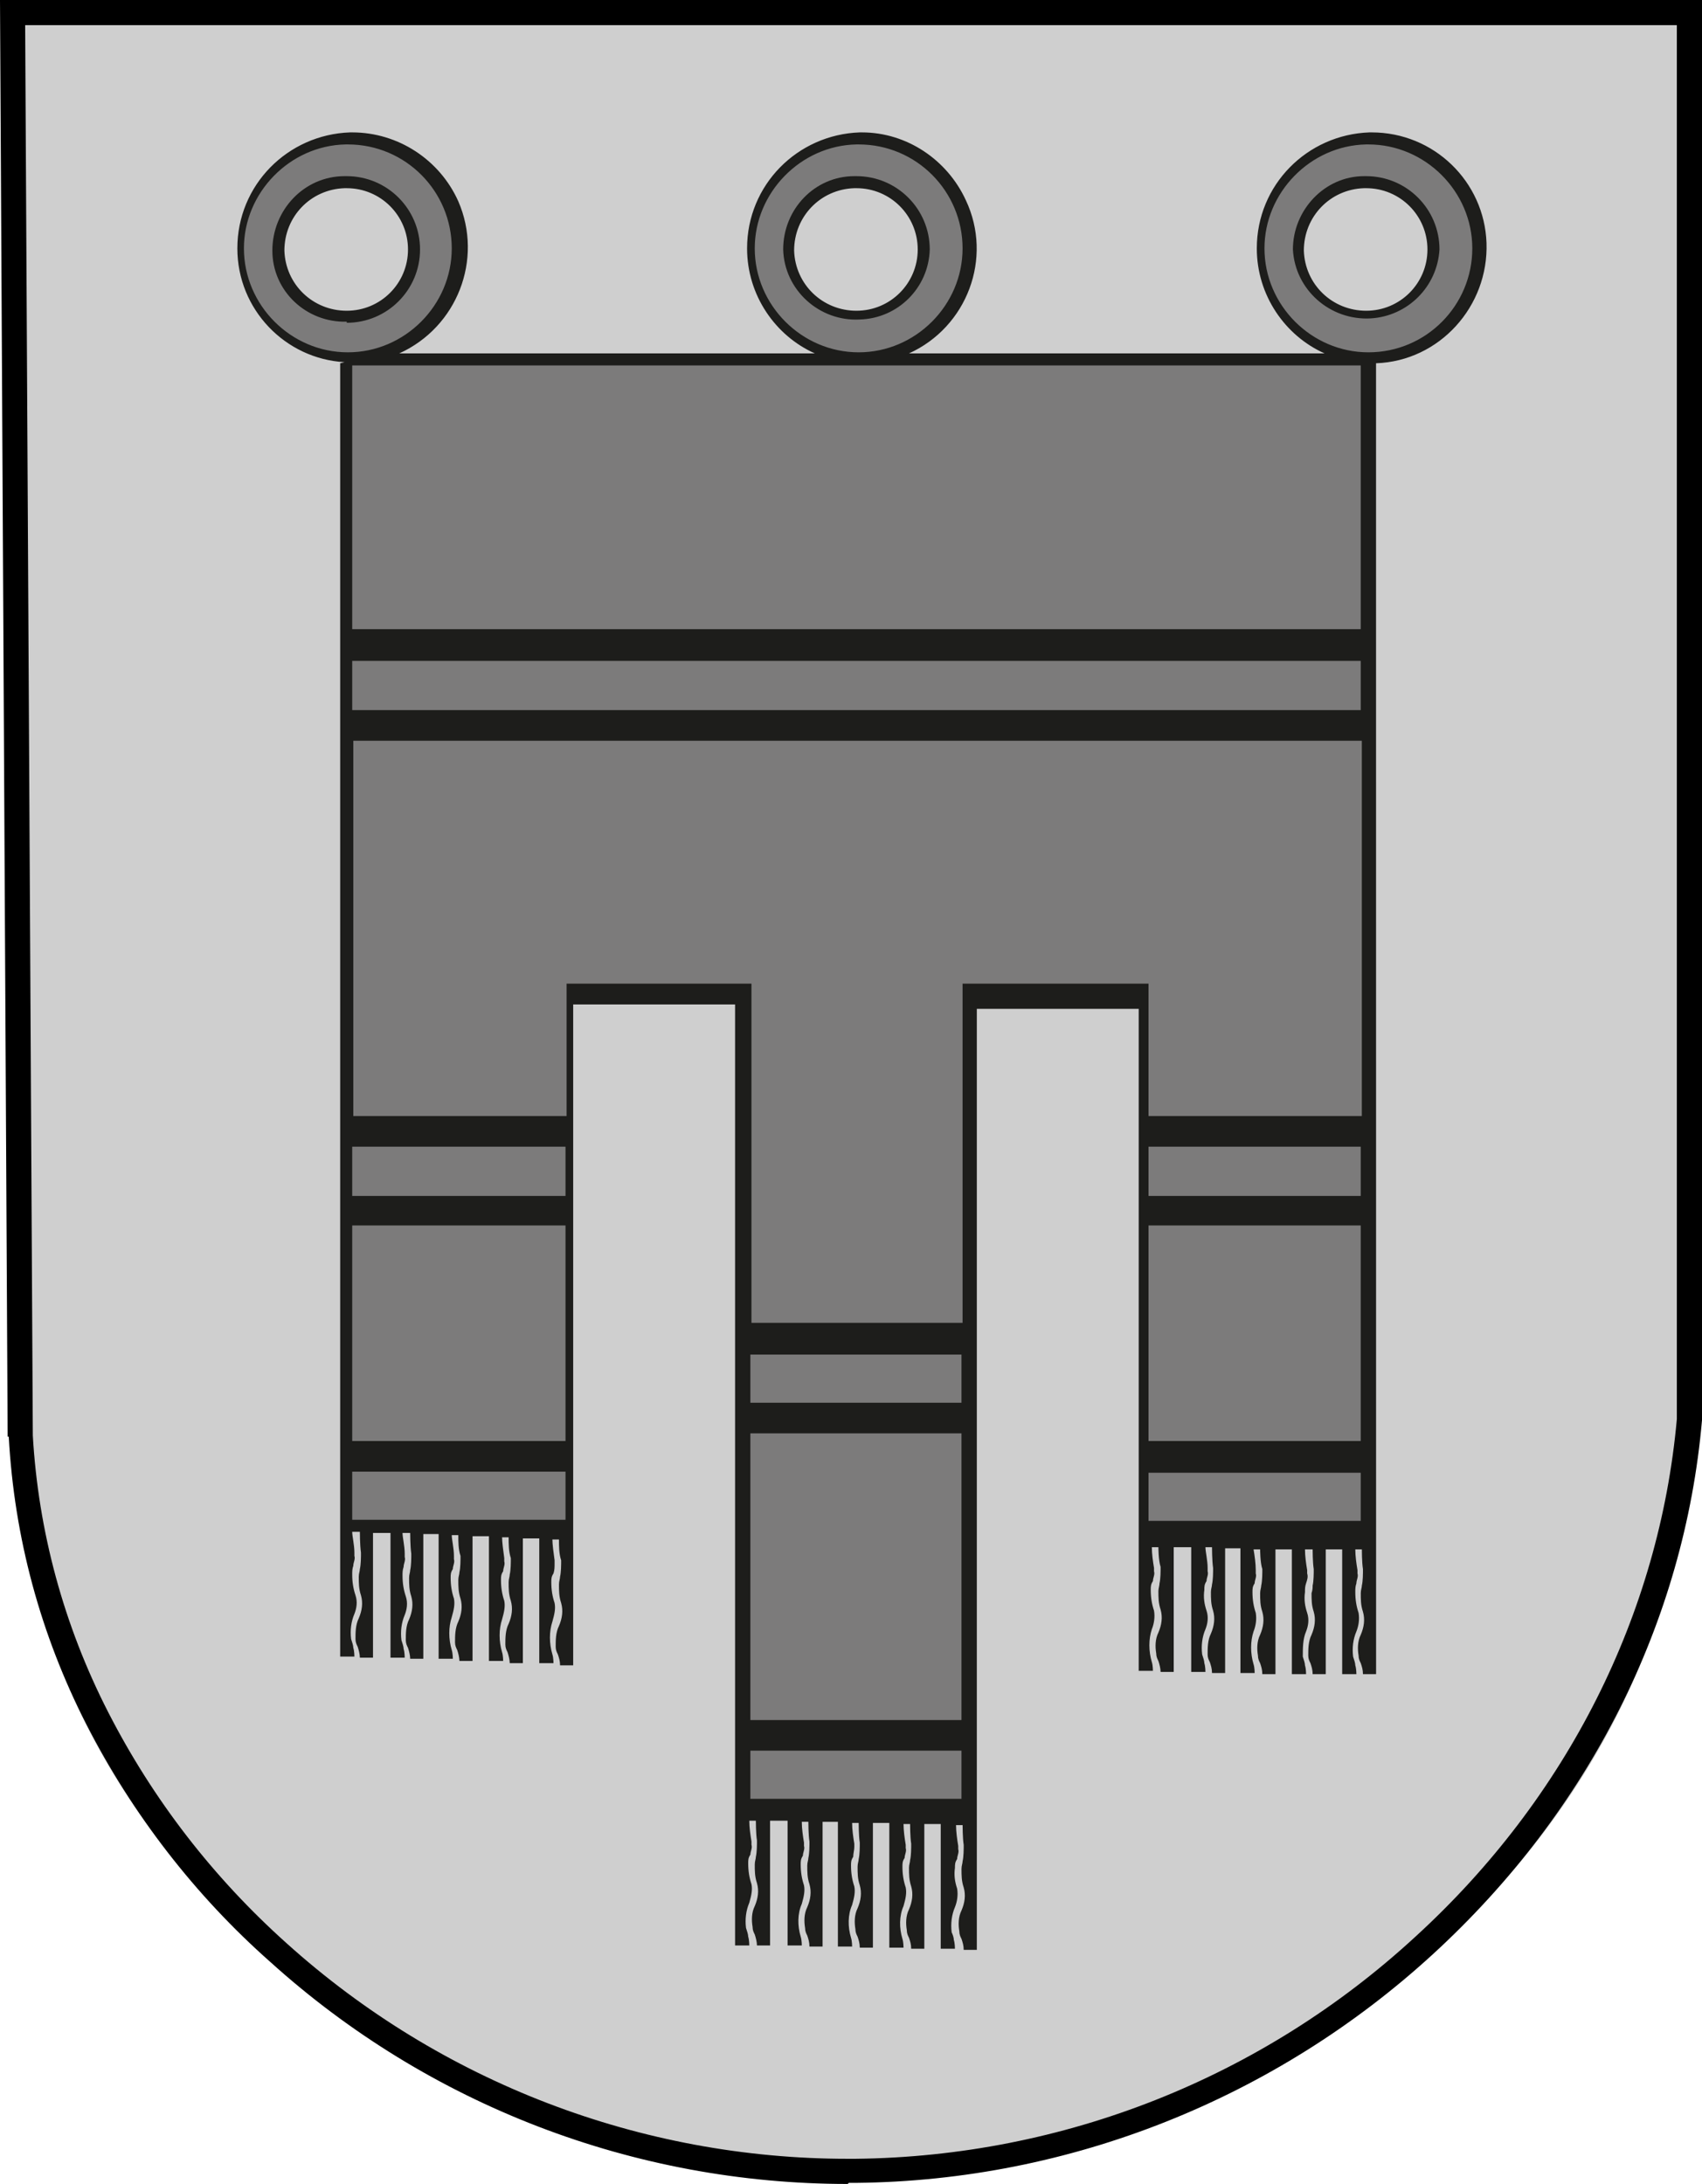 <?xml version="1.0" encoding="UTF-8"?><svg id="Ebene_1" xmlns="http://www.w3.org/2000/svg" viewBox="0 0 15.56 19.96"><defs><style>.cls-1{fill:#1d1d1b;}.cls-2{fill:#7c7b7b;}.cls-3{fill:#cfcfcf;}</style></defs><path class="cls-3" d="M.15.13l.07,13.55c.18,3.39,3.9,6.27,7.63,6.23,3.73-.03,7.26-2.94,7.55-6.37V.13H.15Z"/><path class="cls-2" d="M4.18,2.27c0-.55-.45-1.01-1-1.01h-.02c-.54,0-.98.46-.98,1.01s.45,1.01,1,1.01c.55,0,1-.45,1-1.01ZM2.55,2.28c0-.33.26-.6.6-.61h.02c.34,0,.62.27.62.61,0,.34-.28.61-.61.61,0,0,0,0,0,0-.34,0-.61-.27-.62-.61h0ZM3.17,13.95h2.06v-4.9h1.59v7.46h2.03v-7.45h1.59v4.91h2.05V3.29H3.17v10.66ZM7.85,3.28c.55,0,1-.45,1-1.01s-.45-1.01-1-1.01h-.02c-.54,0-.98.46-.98,1.01s.45,1.01,1,1.01ZM7.81,1.67h.02c.34,0,.61.27.61.61s-.27.61-.61.61-.62-.27-.62-.61.27-.6.6-.61ZM12.51,1.27h-.02c-.54,0-.98.46-.98,1s.45,1.01,1,1.01,1-.45,1-1.01-.45-1.01-1-1ZM12.49,2.89c-.34,0-.62-.27-.62-.61,0-.33.27-.6.6-.61h.02c.34,0,.61.27.61.61,0,.34-.28.61-.62.61h0Z"/><path class="cls-1" d="M3.17,2.95c.37,0,.67-.3.67-.67,0-.37-.3-.67-.67-.67h-.02c-.37,0-.66.31-.66.68,0,.37.31.66.68.65ZM3.15,1.72h.02c.31,0,.56.25.56.56,0,.31-.25.56-.56.56-.31,0-.56-.24-.57-.55,0-.31.24-.56.55-.57h0ZM8.5,2.28c0-.37-.3-.67-.67-.67h-.02c-.36,0-.65.3-.65.67.01.37.33.66.7.64.35-.01.63-.29.64-.64ZM7.83,2.84c-.31,0-.56-.24-.57-.55,0-.31.24-.56.55-.57h.02c.31,0,.56.25.56.56,0,.31-.25.56-.56.56ZM13.16,2.28c0-.37-.3-.67-.67-.67h-.02c-.36,0-.65.31-.65.67.02.37.34.65.71.63.34-.02.61-.29.63-.63ZM12.49,2.84c-.31,0-.56-.24-.57-.55,0-.31.24-.56.55-.57h.02c.31,0,.56.25.56.56,0,.31-.25.56-.56.56Z"/><path class="cls-1" d="M3.11,3.32v10.68h0v1.14h.17-.04s0-.05-.01-.08c0-.02-.01-.05-.02-.08-.01-.08,0-.16.03-.23.02-.05.03-.11.01-.17-.02-.06-.03-.12-.03-.19,0-.03,0-.05.01-.08,0-.03.02-.06.01-.09v-.03c0-.07-.02-.15-.02-.19h.07s0,.12.01.19v.03s0,.08-.01.12c0,.02-.01.04-.01.07,0,.06,0,.11.02.17.02.07.01.14-.02.21-.03.06-.03.13-.03.19,0,.03.01.05.02.07.01.03.02.07.02.1h.12v-1.14h.16v1.14h.17-.04s0-.05-.01-.08c0-.02-.01-.05-.02-.08-.01-.08,0-.16.03-.23.02-.05.03-.11.01-.17-.02-.06-.03-.12-.03-.19,0-.03,0-.05.01-.08,0-.03.02-.06.01-.09v-.03c0-.07-.02-.15-.02-.19h.07s0,.12.01.19v.03s0,.08-.01.12c0,.02-.01.04-.01.07,0,.06,0,.11.02.17.02.07.01.14-.02.21-.03.06-.03.13-.03.19,0,.03.01.05.02.07.01.03.02.07.02.1h.12v-1.14h.14v1.14h.17-.04s0-.05-.01-.08c-.03-.1-.03-.21,0-.3.02-.07.03-.12.02-.17-.02-.06-.03-.12-.03-.19,0-.03,0-.05.02-.08,0-.03.02-.06.01-.09v-.03c0-.07-.02-.15-.02-.19h.06c0,.06,0,.13.02.19v.03s0,.08-.01.12c0,.02-.01.04-.01.07,0,.06,0,.11.02.17.02.07.01.14-.02.21-.03.06-.03.13-.03.19,0,.03.01.05.02.07.01.03.02.07.02.1h.12v-1.14h.15v1.14h.17-.04s0-.05-.01-.08c-.03-.1-.03-.21,0-.3.02-.07.03-.12.02-.17-.02-.06-.03-.12-.03-.19,0-.03,0-.05.02-.08,0-.03.02-.06.01-.09v-.03c-.01-.07-.02-.15-.02-.19h.06c0,.06,0,.13.02.19v.03s0,.08-.01.12c0,.02-.01.04-.01.07,0,.06,0,.11.02.17.02.07.01.14-.02.21-.03.06-.03.13-.03.19,0,.03.01.05.02.07.01.03.02.07.02.1h.12v-1.14h.15v1.14h.17-.04s0-.05-.01-.08c-.03-.1-.03-.21,0-.3.02-.07.03-.12.02-.17-.02-.06-.03-.12-.03-.19,0-.03,0-.05.02-.08.01-.03.01-.06.01-.09v-.03c-.01-.07-.02-.15-.02-.19h.06c0,.06,0,.13.02.19v.03s0,.08-.01.12c0,.02-.01.04-.01.07,0,.06,0,.11.02.17.02.07.01.14-.02.21-.03.06-.03.13-.03.19,0,.03.01.05.02.07.01.03.02.06.02.1h.12v-1.15h0v-4.89h1.48v7.46h0v1.14h.17-.04s0-.05-.01-.08c0-.02-.01-.05-.02-.08-.01-.08,0-.16.03-.23.02-.07.03-.12.02-.17-.02-.06-.03-.12-.03-.19,0-.03,0-.05.02-.08,0-.03.02-.06.01-.09v-.03c-.01-.06-.02-.13-.02-.19h.06s0,.12.01.18v.03s0,.08-.01.12c0,.02-.01.04-.01.07,0,.06,0,.11.02.17.02.07.01.14-.02.21-.03.06-.03.13-.02.19,0,.03.01.05.02.07.01.03.02.07.02.1h.12v-1.14h.16v1.14h.17-.04s0-.05-.01-.08c-.03-.1-.03-.21.01-.3.02-.07.03-.12.02-.17-.02-.06-.03-.12-.03-.19,0-.03,0-.05.02-.08,0-.03.02-.06.01-.09v-.03c-.01-.06-.02-.13-.02-.19h.06s0,.12.01.18v.03s0,.08-.01.12c0,.02-.01.04-.01.07,0,.06,0,.11.02.17.02.07.01.14-.02.21-.03.06-.03.13-.02.19,0,.03.01.05.02.07.01.03.02.06.02.1h.12v-1.14h.14v1.14h.17-.04s0-.05-.01-.08c-.03-.1-.03-.21.01-.3.02-.07.03-.12.02-.17-.02-.06-.03-.12-.03-.19,0-.03,0-.05.02-.08,0-.03.01-.06.01-.09v-.03c-.01-.06-.02-.13-.02-.19h.06s0,.12.01.18v.03s0,.08-.01.12c0,.02-.01.04-.01.07,0,.06,0,.11.02.17.02.07.01.14-.02.21-.03.06-.03.13-.02.19,0,.03.01.05.02.07.01.03.02.06.02.1h.12v-1.14h.15v1.14h.17-.04s0-.05-.01-.08c-.03-.1-.03-.21.01-.3.02-.07.03-.12.02-.17-.02-.06-.03-.12-.03-.19,0-.03,0-.05.02-.08,0-.03.02-.06.01-.09v-.03c-.01-.06-.02-.13-.02-.19h.06s0,.12.01.18v.03s0,.08-.01.12c0,.02-.01.04-.01.07,0,.06,0,.11.02.17.02.07.01.14-.02.21-.03.06-.03.13-.02.19,0,.03.01.05.02.07.01.03.02.06.02.1h.12v-1.14h.15v1.14h.17-.04s0-.05-.01-.08c0-.02-.01-.05-.02-.07-.01-.08,0-.16.03-.23.02-.05.03-.11.02-.17-.02-.06-.03-.12-.02-.19,0-.03,0-.05.02-.08,0-.03.02-.06.01-.09v-.03c-.01-.06-.02-.13-.02-.19h.06s0,.12.01.18v.03s0,.08-.01.12c0,.02-.01.04-.01.07,0,.06,0,.11.02.17.02.07.01.14-.02.21-.03.06-.03.13-.02.19,0,.03.01.05.02.07.01.03.02.06.02.1h.12v-1.14h0v-7.46h1.48v4.91h0v1.14h.17-.04s0-.05-.01-.08c-.03-.1-.03-.21,0-.3.02-.05.03-.11.02-.17-.02-.06-.03-.12-.03-.19,0-.03,0-.05.02-.08,0-.03.02-.06.01-.09v-.03c-.01-.06-.02-.13-.02-.19h.06s0,.12.02.18v.03s0,.08-.01.12c0,.02-.01.05-.01.07,0,.06,0,.11.02.17.02.07.01.14-.02.21-.03.06-.03.13-.02.19,0,.03.01.05.02.07.01.03.02.07.02.1h.12v-1.14h.16v1.14h.17-.04s0-.05-.01-.08c0-.02-.01-.05-.02-.08-.01-.08,0-.16.03-.23.02-.05.03-.11.01-.17-.02-.06-.03-.12-.02-.19,0-.03,0-.05.02-.08,0-.03.02-.06.01-.09v-.03c0-.07-.02-.15-.02-.19h.06s0,.12.01.19v.03s0,.08-.01.12c0,.02-.01.04-.01.07,0,.06,0,.11.02.17.02.07.01.14-.02.21-.03.06-.03.13-.03.19,0,.03.01.05.02.07.01.03.02.06.02.1h.12v-1.14h.14v1.14h.17-.04s0-.05-.01-.08c-.03-.1-.03-.21,0-.3.02-.05.03-.11.02-.17-.02-.06-.03-.12-.03-.19,0-.03,0-.05.02-.08,0-.03.02-.06.01-.09v-.03c0-.06-.01-.13-.02-.19h.06s0,.12.02.18v.03s0,.08-.01.12c0,.02-.01.04-.01.07,0,.06,0,.11.02.17.02.07.01.14-.02.21-.03.06-.03.13-.02.19,0,.03.01.05.02.07.01.03.02.06.02.1h.12v-1.14h.15v1.14h.17-.04s0-.05-.01-.08c0-.02-.01-.05-.02-.08,0-.08,0-.16.03-.23.02-.05.03-.11.01-.17-.02-.06-.03-.12-.02-.19,0-.03,0-.05.01-.08.01-.03.02-.06.01-.09v-.03c-.01-.06-.02-.13-.02-.19h.07s0,.12.01.18v.03s0,.08-.01.12c0,.02,0,.04-.01.07,0,.06,0,.11.02.17.02.07.01.14-.02.21-.03.06-.03.13-.03.19,0,.03.01.05.02.07.01.03.02.06.02.1h.12v-1.14h.15v1.14h.17-.04s0-.05-.01-.08c0-.02-.01-.05-.02-.08-.01-.08,0-.16.03-.23.02-.05.03-.11.02-.17-.02-.06-.03-.12-.03-.19,0-.03,0-.05.01-.08,0-.03.02-.06.01-.09v-.03c-.01-.06-.02-.13-.02-.19h.06s0,.12.01.18v.03s0,.08-.01.12c0,.02-.01.04-.01.07,0,.06,0,.11.02.17.02.07.01.14-.02.21-.03.06-.03.13-.02.19,0,.03.01.05.02.07.01.03.02.06.02.1h.12v-1.15h0V3.32c.58-.02,1.03-.52,1.01-1.1-.02-.56-.48-1.01-1.05-1.01h-.02c-.57.02-1.03.48-1.03,1.06,0,.43.26.8.62.96h-3.8c.53-.24.77-.87.52-1.4-.17-.37-.54-.62-.95-.62h-.02c-.57.02-1.03.48-1.03,1.06,0,.43.26.8.62.96h-3.8c.53-.24.77-.86.54-1.39-.17-.38-.55-.63-.97-.63h-.02c-.57.02-1.03.48-1.03,1.06,0,.56.44,1.01.98,1.04ZM5.17,13.89h-1.95v-.44h1.95v.44ZM5.17,13.17h-1.95v-1.97h1.95v1.97ZM5.17,10.93h-1.95v-.45h1.95v.45ZM8.79,16.44h-1.93v-.44h1.93v.44ZM8.79,15.72h-1.93v-2.62h1.93v2.62ZM8.79,12.82h-1.93v-.44h1.93v.44ZM12.44,13.9h-1.94v-.44h1.94v.44ZM12.44,13.17h-1.94v-1.97h1.94v1.97ZM12.44,10.93h-1.94v-.45h1.94v.45ZM12.44,10.2h-1.94v-1.21h-1.7v3.1h-1.93v-3.1h-1.69v1.21h-1.95v-3.43h9.22v3.43ZM12.44,6.49H3.22v-.45h9.22v.45ZM11.56,2.27c0-.51.42-.94.93-.95h.02c.52,0,.95.43.95.95,0,.52-.42.95-.95.95-.52,0-.95-.43-.95-.95ZM6.9,2.27c0-.51.42-.94.93-.95h.02c.53,0,.95.43.95.95s-.43.95-.95.95c-.52,0-.95-.43-.95-.95ZM12.44,3.34v2.41H3.22v-2.41s9.22,0,9.22,0ZM3.16,1.32h.02c.53,0,.95.43.95.95s-.43.95-.95.95c-.52,0-.95-.43-.95-.95,0-.51.42-.94.93-.95Z"/><path id="path2192" d="M7.75,19.96c-1.95,0-3.83-.72-5.28-2.03-.69-.61-1.26-1.35-1.68-2.17-.42-.82-.66-1.71-.71-2.63H.07S0,0,0,0h15.56v12.98c-.16,1.84-1.03,3.57-2.46,4.88-1.44,1.32-3.32,2.07-5.27,2.09,0,0-.07,0-.07,0ZM.3,13.12c.05.87.28,1.73.69,2.53.41.8.96,1.51,1.63,2.11,1.41,1.27,3.24,1.97,5.13,1.97h.07c1.9-.02,3.72-.74,5.12-2.03,1.39-1.27,2.23-2.95,2.39-4.73V.23H.23l.07,12.89Z"/></svg>